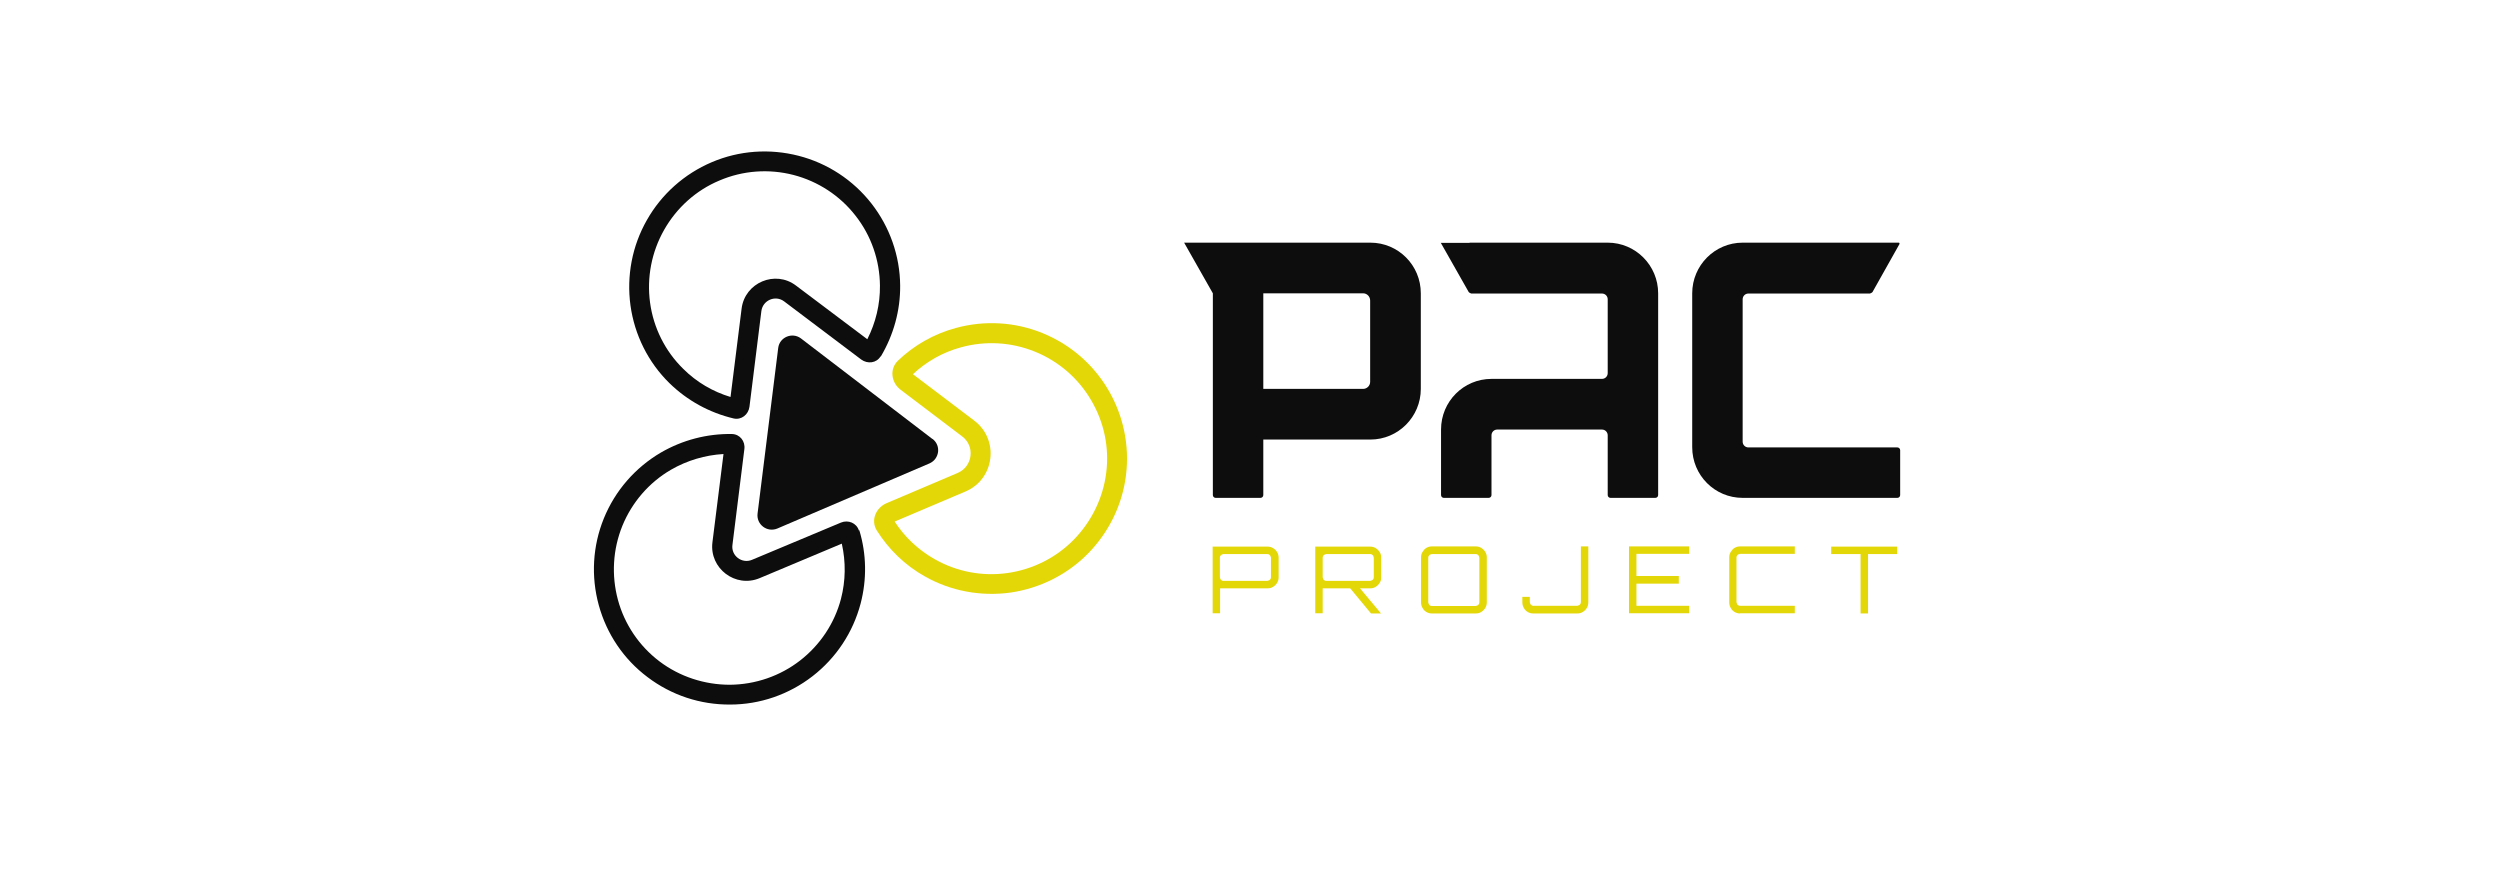 <?xml version="1.0" encoding="UTF-8"?>
<svg id="_лого" data-name="лого" xmlns="http://www.w3.org/2000/svg" viewBox="0 0 117.45 40.97">
  <defs>
    <style>
      .cls-1, .cls-2 {
        fill-rule: evenodd;
      }

      .cls-1, .cls-2, .cls-3, .cls-4 {
        stroke-width: 0px;
      }

      .cls-1, .cls-3 {
        fill: #0d0d0d;
      }

      .cls-2, .cls-4 {
        fill: #e3d708;
      }
    </style>
  </defs>
  <path class="cls-4" d="M56.97,28.82v-3.14h2.58c.09,0,.18.02.26.07.08.05.14.11.19.19.05.08.07.17.07.26v.92c0,.1-.02.18-.07.26-.05.08-.11.14-.19.19-.08.05-.16.07-.26.07h-2.23v1.17h-.35ZM57.48,27.29h2.06s.08-.02.12-.05c.03-.03.05-.07.05-.12v-.92s-.02-.09-.05-.12c-.03-.03-.07-.05-.12-.05h-2.06s-.09.02-.12.05c-.03.03-.05.07-.05.12v.92s.02.09.05.12c.03.03.07.05.12.05Z"/>
  <path class="cls-4" d="M64.41,28.82l-1.01-1.22h.46l1.02,1.22h0s-.46,0-.46,0ZM61.79,28.82v-3.14h2.58c.09,0,.18.02.26.07.08.05.14.11.19.19.05.08.07.17.07.26v.92c0,.1-.02.18-.07.26-.05.08-.11.14-.19.19-.08.05-.16.07-.26.07h-2.23v1.17h-.35ZM62.31,27.29h2.06s.08-.02.12-.05c.03-.03.05-.07.05-.12v-.92s-.02-.09-.05-.12c-.03-.03-.07-.05-.12-.05h-2.06s-.09.02-.12.05c-.03.03-.05.07-.05.12v.92s.02.09.05.12c.03.03.07.05.12.05Z"/>
  <path class="cls-4" d="M67.27,28.82c-.09,0-.18-.02-.26-.07-.08-.05-.14-.11-.18-.19-.05-.08-.07-.17-.07-.27v-2.1c0-.1.02-.18.07-.26.05-.08.11-.15.18-.19.08-.05.17-.07.26-.07h2.06c.09,0,.18.02.26.07.08.05.14.11.19.19.05.08.07.17.07.26v2.1c0,.1-.02.19-.07.27-.05.08-.11.14-.19.19-.08.05-.16.07-.26.07h-2.06ZM67.27,28.47h2.06s.08-.02.12-.05c.03-.03.05-.08.05-.12v-2.1s-.02-.09-.05-.12c-.03-.03-.07-.05-.12-.05h-2.06s-.09.02-.12.05c-.03.03-.05.07-.05.12v2.1s.02.09.05.12c.03.03.07.05.12.05Z"/>
  <path class="cls-4" d="M72.03,28.82c-.09,0-.18-.02-.26-.07-.08-.05-.14-.11-.18-.19-.05-.08-.07-.17-.07-.27v-.25h.35v.25s.02.09.05.12c.03.03.07.05.12.05h2.06s.08-.02.12-.05c.03-.03.05-.08.05-.12v-2.62h.35v2.62c0,.1-.02.19-.07.27-.05.08-.11.14-.19.19-.08.05-.16.07-.26.07h-2.06Z"/>
  <path class="cls-4" d="M76.53,28.82v-3.15h2.83v.35h-2.48v1.04h1.99v.36h-1.99v1.04h2.48v.35h-2.83Z"/>
  <path class="cls-4" d="M81.75,28.82c-.09,0-.18-.02-.26-.07-.08-.05-.14-.11-.18-.19-.05-.08-.07-.17-.07-.27v-2.1c0-.1.02-.18.07-.26.05-.08.11-.15.18-.19.08-.05.17-.07.26-.07h2.57v.35h-2.57s-.09.02-.12.05c-.03.03-.05.07-.05.12v2.1s.02.09.05.12c.03.03.07.05.12.05h2.57v.35h-2.57Z"/>
  <path class="cls-4" d="M87.41,28.82v-2.79h-1.38v-.35h3.1v.35h-1.37v2.79h-.35Z"/>
  <path class="cls-3" d="M69.04,11.4h6.49c1.31,0,2.37,1.07,2.37,2.38v9.48c0,.07-.06.13-.13.13h-2.11c-.07,0-.13-.06-.13-.13v-2.81c0-.15-.12-.27-.27-.27h-4.92c-.15,0-.27.12-.27.27v2.81c0,.07-.06.13-.13.13h-2.11c-.07,0-.13-.06-.13-.13v-3.08c0-1.32,1.06-2.38,2.37-2.38h5.19c.15,0,.27-.12.27-.27v-3.47c0-.15-.12-.27-.27-.27h-6.14s-.09-.03-.12-.07l-1.31-2.31h1.35Z"/>
  <path class="cls-3" d="M87.92,11.4h-6.05c-1.31,0-2.37,1.07-2.37,2.38v7.23c0,1.32,1.06,2.38,2.37,2.38h7.27c.07,0,.13-.06.13-.13v-2.11c0-.07-.06-.13-.13-.13h-7c-.15,0-.27-.12-.27-.27v-6.69c0-.15.12-.27.27-.27h5.71s.09-.03.12-.07l1.27-2.26s0-.06-.03-.06h-1.28Z"/>
  <path class="cls-1" d="M58.32,11.4h-2.69l1.35,2.38v9.48c0,.07.06.13.13.13h2.11c.07,0,.13-.06.13-.13v-2.61h5.03c1.31,0,2.37-1.07,2.37-2.38v-4.49c0-1.32-1.06-2.38-2.37-2.38h-6.05ZM64.04,13.78h-4.69v4.49h4.69c.18,0,.33-.15.33-.33v-3.82c0-.19-.15-.34-.33-.34Z"/>
  <path class="cls-1" d="M40.75,15.93c.39-.77.6-1.63.59-2.51-.01-1.19-.41-2.35-1.15-3.29-.73-.94-1.76-1.61-2.91-1.91-1.16-.3-2.38-.21-3.48.26-1.1.46-2.01,1.28-2.6,2.32-.59,1.04-.82,2.24-.66,3.42.16,1.18.71,2.28,1.56,3.11.62.62,1.39,1.07,2.22,1.32l.52-4.15c.15-1.22,1.58-1.83,2.56-1.08l3.35,2.52ZM41.37,16.74c-.19.32-.61.37-.91.15l-3.62-2.73c-.41-.31-1-.06-1.07.45l-.56,4.5c-.05.37-.38.63-.74.55-1.14-.27-2.18-.84-3.02-1.66-1-.98-1.64-2.27-1.83-3.65-.19-1.39.08-2.8.77-4.01.69-1.22,1.76-2.17,3.05-2.72,1.29-.55,2.72-.65,4.08-.3,1.36.35,2.56,1.14,3.42,2.24.86,1.1,1.34,2.46,1.35,3.86.01,1.17-.31,2.32-.91,3.33Z"/>
  <path class="cls-2" d="M42.03,24.5c.47.73,1.12,1.34,1.88,1.77,1.04.59,2.24.82,3.43.65,1.18-.17,2.28-.72,3.11-1.57s1.37-1.95,1.52-3.14c.15-1.18-.1-2.38-.71-3.41-.6-1.03-1.53-1.83-2.64-2.28-1.11-.45-2.33-.52-3.48-.2-.85.23-1.62.67-2.25,1.26l2.88,2.18c1.19.9.96,2.75-.41,3.33l-3.32,1.41ZM41.19,24.92c-.29-.47-.05-1.06.46-1.28l3.34-1.42c.71-.3.83-1.26.21-1.72l-2.89-2.19c-.44-.33-.53-.97-.13-1.36.76-.73,1.69-1.26,2.72-1.54,1.35-.37,2.78-.29,4.08.24,1.3.53,2.38,1.46,3.09,2.67.71,1.21,1,2.61.83,4-.17,1.39-.8,2.68-1.78,3.68-.98,1-2.27,1.64-3.65,1.84-1.39.19-2.8-.07-4.02-.76-.93-.52-1.7-1.27-2.26-2.16Z"/>
  <path class="cls-1" d="M39.55,25.55c.19.85.18,1.73-.04,2.58-.3,1.15-.98,2.17-1.92,2.9s-2.1,1.13-3.3,1.14c-1.19,0-2.36-.38-3.31-1.1s-1.64-1.74-1.95-2.89-.24-2.37.21-3.48c.45-1.1,1.25-2.03,2.28-2.63.76-.44,1.61-.69,2.47-.74l-.52,4.15c-.15,1.22,1.08,2.16,2.22,1.68l3.86-1.62ZM40.35,24.92c-.11-.35-.5-.51-.84-.37l-4.18,1.75c-.47.2-.99-.19-.92-.7l.56-4.5c.05-.37-.21-.7-.58-.71-1.17-.02-2.32.28-3.34.87-1.21.71-2.15,1.79-2.68,3.09-.53,1.3-.61,2.73-.24,4.08.37,1.35,1.17,2.54,2.29,3.38,1.12.85,2.48,1.3,3.88,1.29,1.4,0,2.76-.47,3.87-1.33,1.11-.86,1.9-2.05,2.26-3.41.3-1.14.28-2.33-.06-3.45Z"/>
  <path class="cls-3" d="M43.81,20.62c.41.31.33.94-.14,1.15l-7.15,3.06c-.48.2-.99-.19-.93-.7l.97-7.78c.06-.51.66-.76,1.07-.45l6.17,4.72Z"/>
</svg>